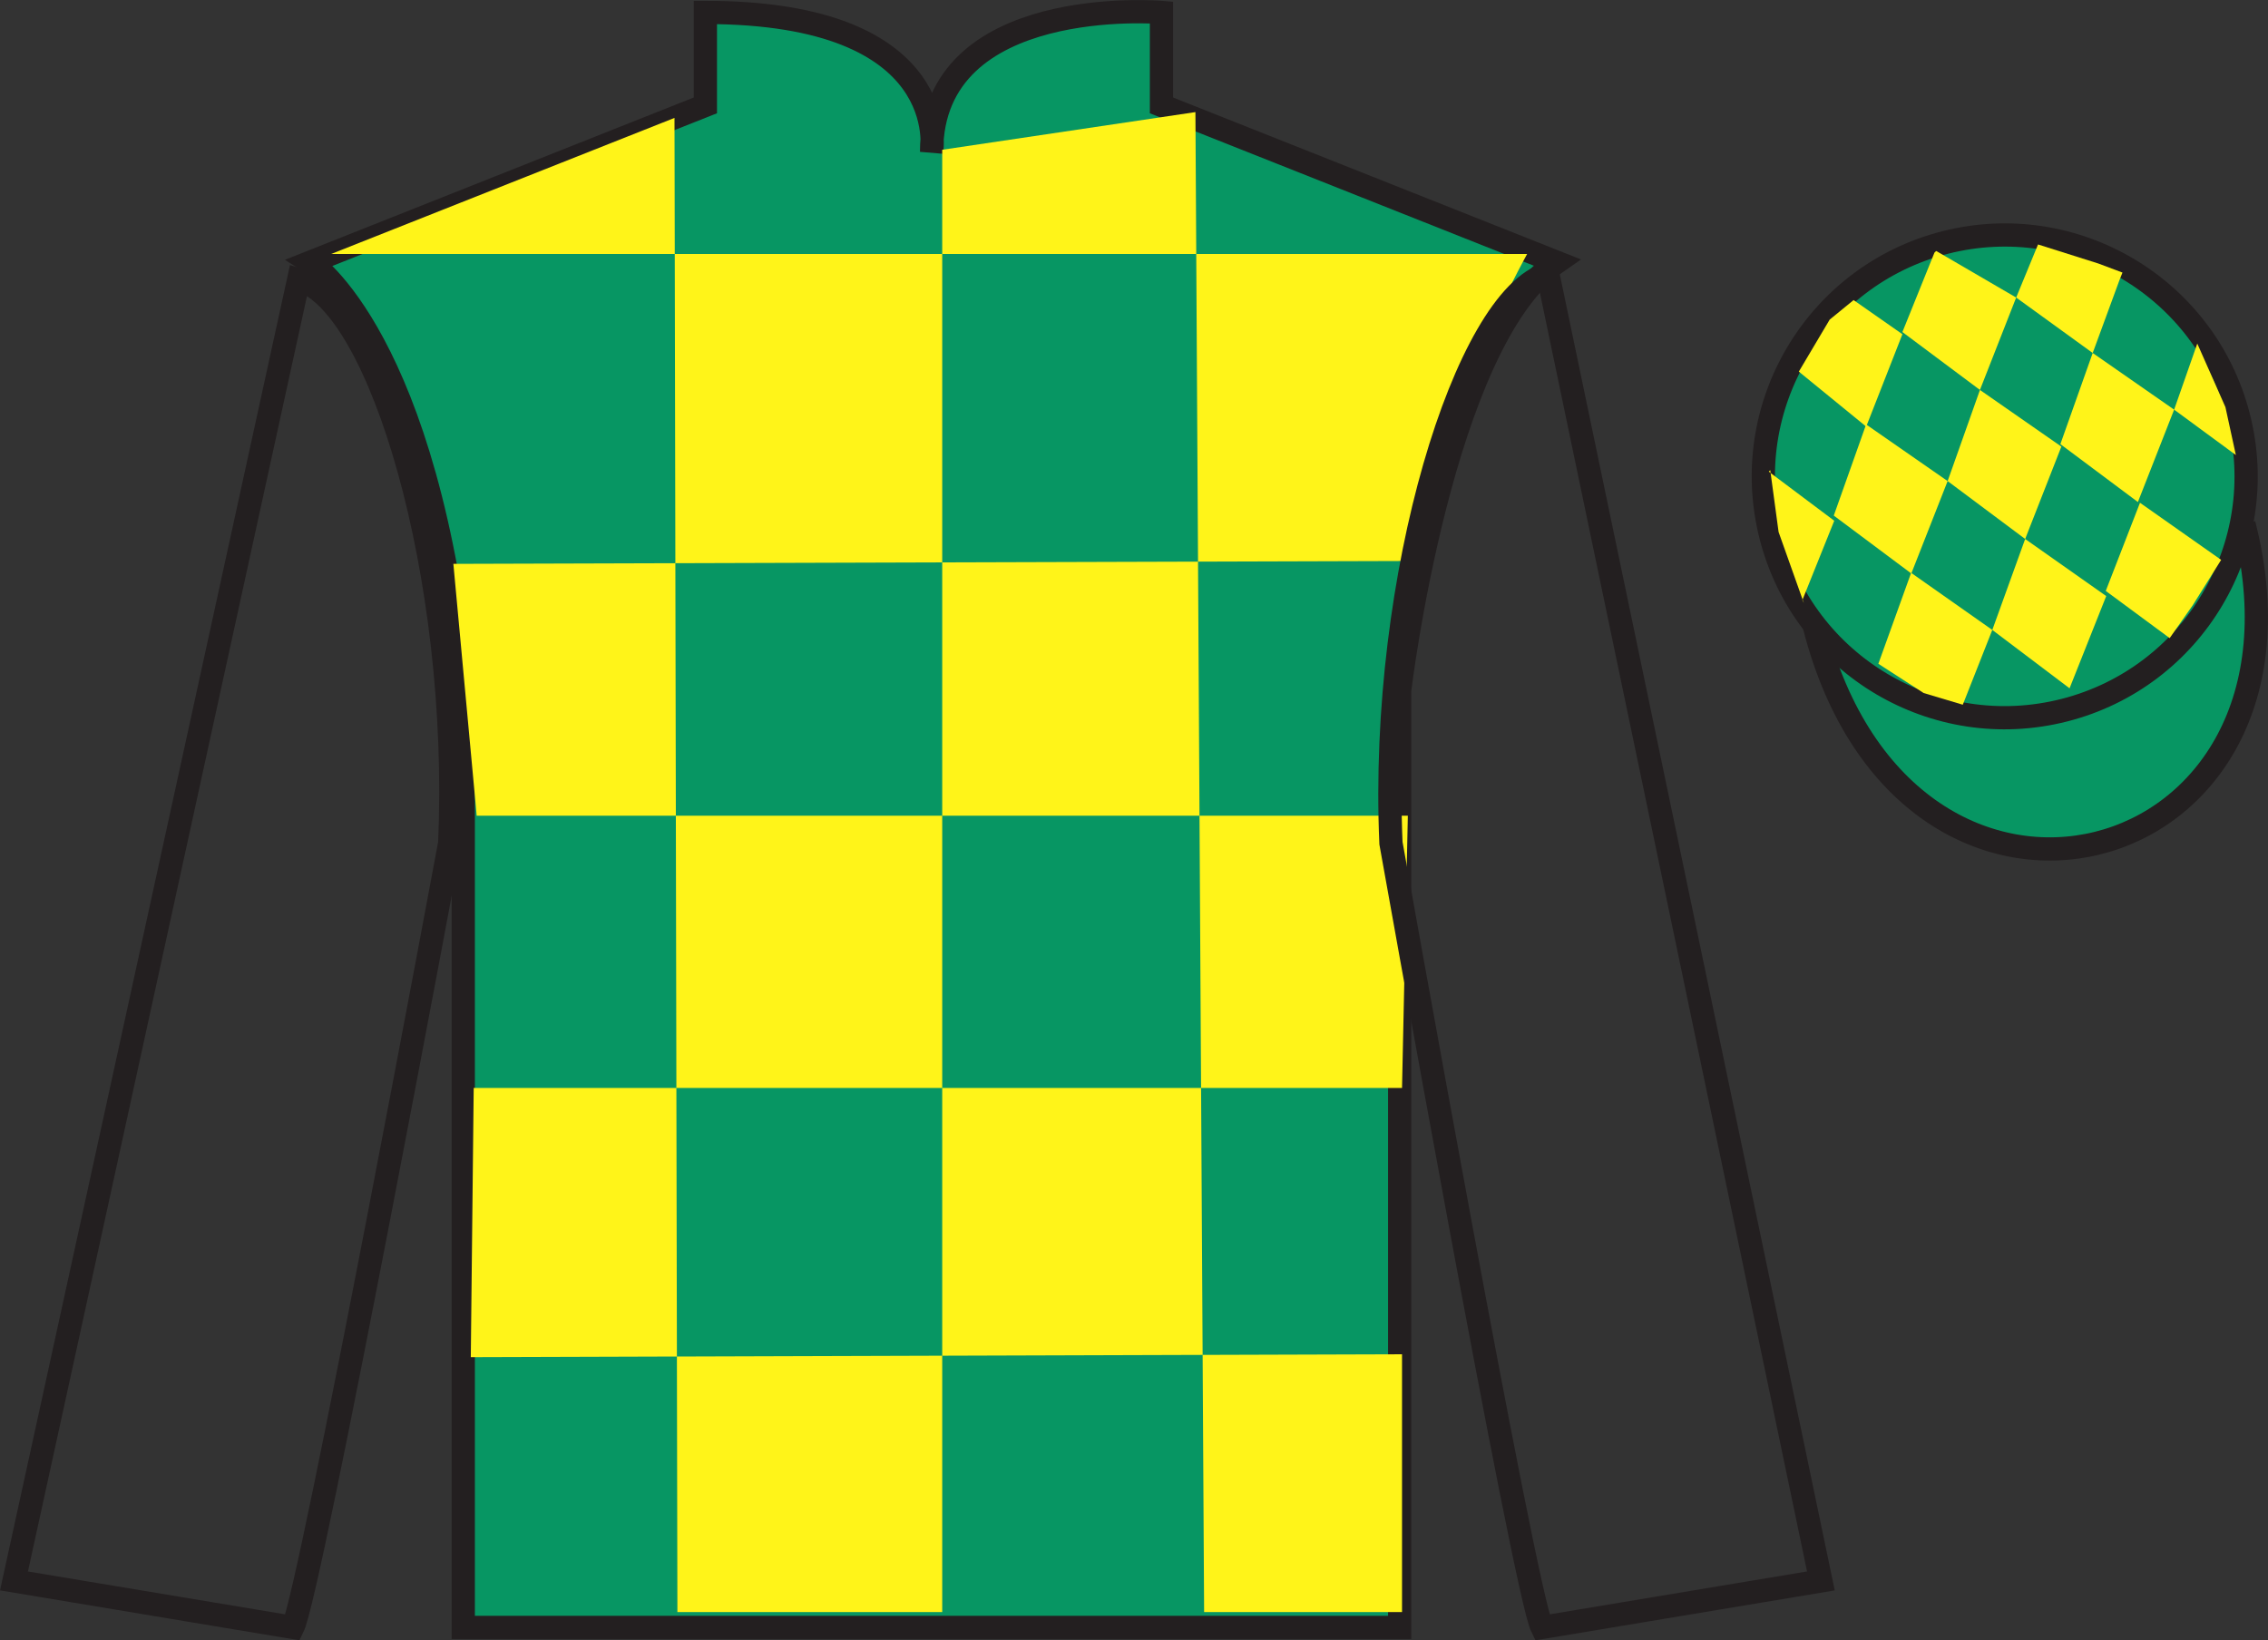 <?xml version="1.0" encoding="UTF-8"?>
<svg xmlns="http://www.w3.org/2000/svg" xmlns:xlink="http://www.w3.org/1999/xlink" width="97.59pt" height="70.59pt" viewBox="0 0 97.59 70.59" version="1.1">
<rect x="0" y="0" width="97.59" height="70.59" fill="#333333" stroke="none"/>
<defs>
<clipPath id="clip1">
  <path d="M 0 0.004 L 0 70.59 L 97.59 70.59 L 97.59 0.004 "/>
</clipPath>
</defs>
<g id="surface0">
<g clip-path="url(#clip1)" clip-rule="nonzero">
<path style="fill-rule:nonzero;fill:rgb(3.105%,58.819%,38.753%);fill-opacity:1;stroke-width:10;stroke-linecap:butt;stroke-linejoin:miter;stroke:rgb(13.73%,12.16%,12.549%);stroke-opacity:1;stroke-miterlimit:4;" d="M 780.703 436.447 C 820.391 280.822 1004.336 328.4 965.547 480.392 " transform="matrix(0.1,0,0,-0.1,0,70.59)"/>
<path style=" stroke:none;fill-rule:nonzero;fill:rgb(3.105%,58.819%,38.753%);fill-opacity:1;" d="M 13.352 11.285 C 13.352 11.285 18.434 14.535 19.934 29.871 C 19.934 29.871 19.934 44.871 19.934 70.035 L 60.227 70.035 L 60.227 29.703 C 60.227 29.703 62.02 14.703 66.977 11.285 L 49.977 4.535 L 49.977 0.535 C 49.977 0.535 40.086 -0.297 40.086 6.535 C 40.086 6.535 41.102 0.535 30.352 0.535 L 30.352 4.535 L 13.352 11.285 "/>
<path style="fill:none;stroke-width:10;stroke-linecap:butt;stroke-linejoin:miter;stroke:rgb(13.73%,12.16%,12.549%);stroke-opacity:1;stroke-miterlimit:4;" d="M 133.516 593.048 C 133.516 593.048 184.336 560.548 199.336 407.189 C 199.336 407.189 199.336 257.189 199.336 5.548 L 602.266 5.548 L 602.266 408.869 C 602.266 408.869 620.195 558.869 669.766 593.048 L 499.766 660.548 L 499.766 700.548 C 499.766 700.548 400.859 708.869 400.859 640.548 C 400.859 640.548 411.016 700.548 303.516 700.548 L 303.516 660.548 L 133.516 593.048 Z M 133.516 593.048 " transform="matrix(0.1,0,0,-0.1,0,70.59)"/>
<path style=" stroke:none;fill-rule:nonzero;fill:rgb(100%,95.41%,10.001%);fill-opacity:1;" d="M 29.023 5.074 L 29.148 69.375 L 40.543 69.375 L 40.543 6.445 L 51.438 4.824 L 51.812 69.375 L 60.328 69.375 L 60.328 58.281 L 20.258 58.406 L 20.383 46.82 L 60.328 46.82 L 60.578 35.105 L 20.512 35.105 L 19.508 24.266 L 61.078 24.141 C 61.328 18.844 65.711 10.93 65.711 10.93 L 14.25 10.93 L 29.023 5.074 "/>
<path style="fill:none;stroke-width:10;stroke-linecap:butt;stroke-linejoin:miter;stroke:rgb(13.73%,12.16%,12.549%);stroke-opacity:1;stroke-miterlimit:4;" d="M 126.016 5.548 C 133.516 20.548 193.516 343.048 193.516 343.048 C 198.516 458.048 163.516 575.548 128.516 585.548 L 6.016 25.548 L 126.016 5.548 Z M 126.016 5.548 " transform="matrix(0.1,0,0,-0.1,0,70.59)"/>
<path style="fill:none;stroke-width:10;stroke-linecap:butt;stroke-linejoin:miter;stroke:rgb(13.73%,12.16%,12.549%);stroke-opacity:1;stroke-miterlimit:4;" d="M 783.516 25.548 L 666.016 588.048 C 631.016 578.048 593.516 458.048 598.516 343.048 C 598.516 343.048 656.016 20.548 663.516 5.548 L 783.516 25.548 Z M 783.516 25.548 " transform="matrix(0.1,0,0,-0.1,0,70.59)"/>
<path style=" stroke:none;fill-rule:nonzero;fill:rgb(3.105%,58.819%,38.753%);fill-opacity:1;" d="M 88.828 30.562 C 94.387 29.145 97.742 23.492 96.324 17.934 C 94.906 12.375 89.25 9.02 83.691 10.438 C 78.137 11.855 74.781 17.512 76.199 23.07 C 77.617 28.625 83.27 31.98 88.828 30.562 "/>
<path style="fill:none;stroke-width:10;stroke-linecap:butt;stroke-linejoin:miter;stroke:rgb(13.73%,12.16%,12.549%);stroke-opacity:1;stroke-miterlimit:4;" d="M 888.281 400.275 C 943.867 414.455 977.422 470.978 963.242 526.564 C 949.062 582.15 892.5 615.705 836.914 601.525 C 781.367 587.345 747.812 530.783 761.992 475.197 C 776.172 419.65 832.695 386.095 888.281 400.275 Z M 888.281 400.275 " transform="matrix(0.1,0,0,-0.1,0,70.59)"/>
<path style=" stroke:none;fill-rule:nonzero;fill:rgb(100%,95.41%,10.001%);fill-opacity:1;" d="M 79.758 12.914 L 78.73 13.754 L 77.402 15.992 L 80.301 18.359 L 81.859 14.383 L 79.758 12.914 "/>
<path style=" stroke:none;fill-rule:nonzero;fill:rgb(100%,95.41%,10.001%);fill-opacity:1;" d="M 83.449 10.879 L 83.312 10.801 L 83.238 10.871 L 81.859 14.289 L 85.195 16.781 L 86.754 12.805 L 83.449 10.879 "/>
<path style=" stroke:none;fill-rule:nonzero;fill:rgb(100%,95.41%,10.001%);fill-opacity:1;" d="M 90.289 11.34 L 87.695 10.52 L 86.754 12.805 L 90.047 15.191 L 91.203 12.043 L 91.328 11.73 L 90.289 11.34 "/>
<path style=" stroke:none;fill-rule:nonzero;fill:rgb(100%,95.41%,10.001%);fill-opacity:1;" d="M 80.297 18.266 L 78.906 22.188 L 82.242 24.68 L 83.805 20.703 L 80.297 18.266 "/>
<path style=" stroke:none;fill-rule:nonzero;fill:rgb(100%,95.41%,10.001%);fill-opacity:1;" d="M 85.195 16.781 L 83.805 20.703 L 87.141 23.195 L 88.699 19.219 L 85.195 16.781 "/>
<path style=" stroke:none;fill-rule:nonzero;fill:rgb(100%,95.41%,10.001%);fill-opacity:1;" d="M 90.047 15.191 L 88.656 19.113 L 91.992 21.605 L 93.551 17.629 L 90.047 15.191 "/>
<path style=" stroke:none;fill-rule:nonzero;fill:rgb(100%,95.41%,10.001%);fill-opacity:1;" d="M 82.234 24.652 L 80.824 28.566 L 82.773 29.824 L 84.457 30.328 L 85.727 27.109 L 82.234 24.652 "/>
<path style=" stroke:none;fill-rule:nonzero;fill:rgb(100%,95.41%,10.001%);fill-opacity:1;" d="M 87.141 23.195 L 85.727 27.109 L 89.051 29.621 L 90.629 25.652 L 87.141 23.195 "/>
<path style=" stroke:none;fill-rule:nonzero;fill:rgb(100%,95.41%,10.001%);fill-opacity:1;" d="M 92.082 21.637 L 90.609 25.43 L 93.359 27.461 L 94.348 26.051 L 95.574 24.094 L 92.082 21.637 "/>
<path style=" stroke:none;fill-rule:nonzero;fill:rgb(100%,95.41%,10.001%);fill-opacity:1;" d="M 76.109 20.297 L 76.172 20.234 L 76.531 22.895 L 77.617 25.949 L 77.555 25.824 L 78.926 22.41 L 76.109 20.297 "/>
<path style=" stroke:none;fill-rule:nonzero;fill:rgb(100%,95.41%,10.001%);fill-opacity:1;" d="M 94.547 14.785 L 94.547 14.785 L 93.551 17.629 L 96.207 19.582 L 95.758 17.52 L 94.547 14.785 "/>
</g>
</g>
</svg>
